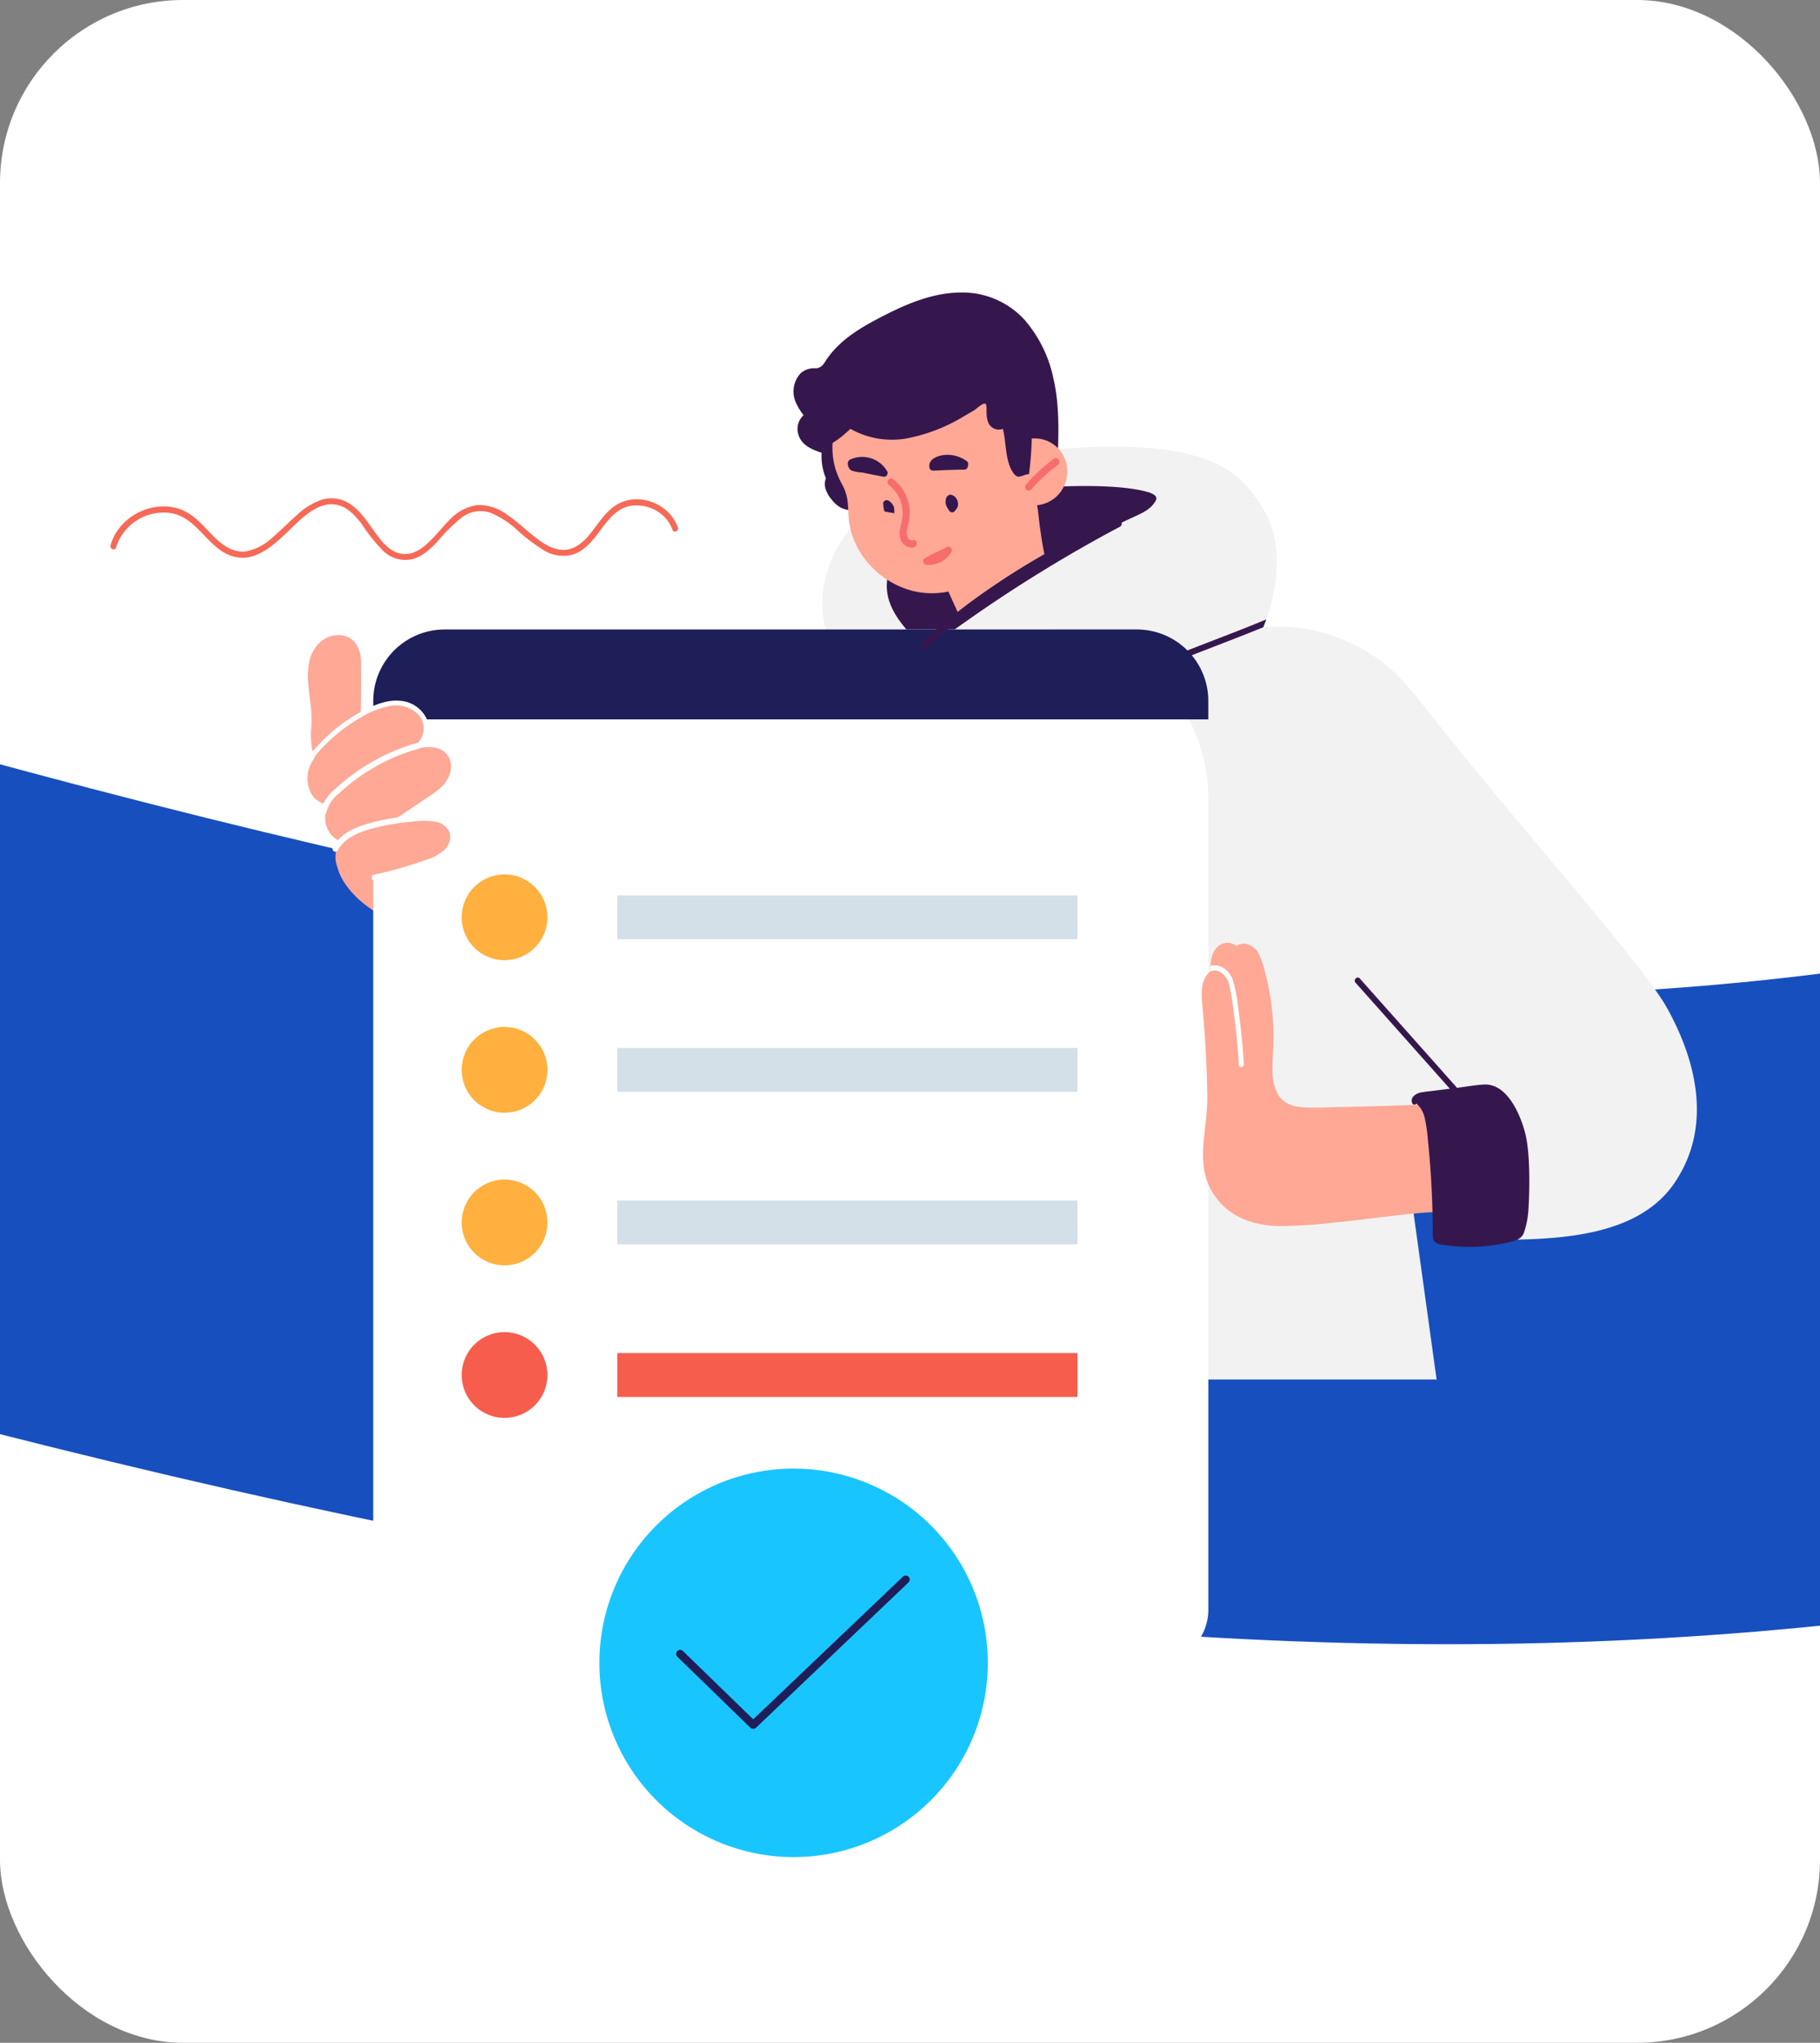 <svg xmlns="http://www.w3.org/2000/svg" xmlns:xlink="http://www.w3.org/1999/xlink" width="368" height="413" viewBox="0 0 368 413">
  <rect x="0" y="0" width="368" height="413" fill="#808080" stroke="none"/>
  <defs>
    <clipPath id="clip-path">
      <rect id="Rectangle_233" data-name="Rectangle 233" width="368" height="413" rx="8" transform="translate(565 4197)" fill="#f2fbff"/>
    </clipPath>
    <clipPath id="clip-path-2">
      <rect id="Rectangle_218" data-name="Rectangle 218" width="320.774" height="316.323" fill="none"/>
    </clipPath>
  </defs>
  <g id="Group_301" data-name="Group 301" transform="translate(-565 -4197)">
    <rect id="Rectangle_162" data-name="Rectangle 162" width="368" height="413" rx="37" transform="translate(565 4197)" fill="#fff"/>
    <g id="Mask_Group_7" data-name="Mask Group 7" clip-path="url(#clip-path)">
      <path id="Path_987" data-name="Path 987" d="M2180.072,4425.467s153.052-99.418,432.292-19.758,439,75.547,614.816,0,553.781-71.9,729.532,103.616" transform="translate(-2097)" fill="none" stroke="#174fbf" stroke-width="131"/>
    </g>
    <g id="Group_250" data-name="Group 250" transform="translate(587.331 4256.134)">
      <g id="Group_249" data-name="Group 249" clip-path="url(#clip-path-2)">
        <path id="Path_934" data-name="Path 934" d="M114.734,45.573c-1.722-4.877-7.987-7.219-12.32-4.624-2.3,1.379-3.738,3.822-5.4,5.891-1.513,1.88-3.456,3.5-5.953,3.243C89,49.876,87.2,48.591,85.6,47.325c-1.818-1.442-3.512-3.062-5.438-4.355a9.5,9.5,0,0,0-5.925-1.928,9.533,9.533,0,0,0-5.763,3.1c-2.757,2.7-6.064,8.177-10.568,6.5-2.05-.767-3.437-2.731-4.692-4.471-1.339-1.859-2.661-3.879-4.546-5.193a6.847,6.847,0,0,0-5.779-1.061A13.791,13.791,0,0,0,37.67,43.1C36,44.563,34.456,46.18,32.754,47.609A10.957,10.957,0,0,1,27.505,50.4c-2.539.363-4.649-1.077-6.425-2.806-1.985-1.936-3.755-4.261-6.307-5.427-4.476-2.045-10.164-.244-13.118,3.7A9.97,9.97,0,0,0,.026,49.173c-.209.757.9,1.222,1.107.455a10.057,10.057,0,0,1,11.189-6.934c5.481.941,7.556,7.678,12.919,8.849,4.218.922,7.77-2.417,10.636-5.13,2.658-2.518,6.043-6.3,10.046-5.382,2.132.489,3.671,2.251,4.961,3.965a35.021,35.021,0,0,0,4.3,5.353A6.4,6.4,0,0,0,60.96,52c2.131-.53,3.778-2.1,5.265-3.684a32.6,32.6,0,0,1,4.918-4.839,6.257,6.257,0,0,1,5.759-.846,18.36,18.36,0,0,1,5.441,3.56,34.747,34.747,0,0,0,5.365,4.042,7.4,7.4,0,0,0,5.784.813c2.509-.764,4.157-3.015,5.692-5.065s3.211-4.217,5.806-4.731a7.932,7.932,0,0,1,6.666,1.859,6.974,6.974,0,0,1,1.98,2.938c.264.749,1.361.267,1.1-.477" transform="translate(0 1.929)" fill="#f66957"/>
        <path id="Path_935" data-name="Path 935" d="M311.157,178.6c-8.818,12.916-29.678,11.3-42.886,11.514-1.269.017-2.866-6.452-3.888-6.444a20.38,20.38,0,0,0-5.965,1.108l2.089,15.073,2.559,18.474H104.627c-.127-33.123-.294-98.75.337-104.543s20.878-25.786,31.2-35.65c3.55-3.389,5.925-5.583,5.925-5.583a20.747,20.747,0,0,1-2.677-15.983C142.087,45.735,152.387,32.8,186.279,30.2c31.016-2.367,37.009,4.513,41.668,12.027,4.932,7.962,2.161,18.215.711,22.332-.309.877-.54,1.425-.643,1.676A34.725,34.725,0,0,1,257.2,78.128c.639.709,1.26,1.452,1.876,2.235,2.221,2.838,4.954,6.25,7.98,10.009,15.222,18.886,37.889,44.471,42.495,52.656,5.521,9.811,9.729,23.666,1.6,35.568" transform="translate(5.082 1.446)" fill="#f2f2f2"/>
        <path id="Path_936" data-name="Path 936" d="M260.446,154.185q-7.6-8.539-15.195-17.08l-4.3-4.835c-.521-.585-1.387.26-.868.844l15.195,17.08q2.152,2.416,4.3,4.836c.52.584,1.387-.261.868-.845" transform="translate(11.666 6.422)" fill="#36174d"/>
        <path id="Path_937" data-name="Path 937" d="M184.282,17.474a26.163,26.163,0,0,0-5.874-11.968A17.016,17.016,0,0,0,165.649,0c-5.406.009-10.5,2.05-15.289,4.484-4.31,2.19-8.812,4.643-11.735,8.73-.32.452-.6.939-.943,1.375a1.937,1.937,0,0,1-1.616.731,4.139,4.139,0,0,0-2.9.989,5.455,5.455,0,0,0-.88,6.147,11.253,11.253,0,0,0,1.46,2.349,3.758,3.758,0,0,0-1.019,4.008c.631,2.075,2.788,2.984,4.664,3.585a11.908,11.908,0,0,0,.869,5.178,3.233,3.233,0,0,0-.144,1.829,5.768,5.768,0,0,0,1.279,2.418,5.781,5.781,0,0,0,2.042,1.76,6.332,6.332,0,0,0,1.685.447,4.161,4.161,0,0,0,.834.106,78.256,78.256,0,0,0,10.8,5.83,62.707,62.707,0,0,0,15.237,4.818c4.582.73,11.28.61,13.772-4.3,1.1-2.16,1.078-4.713,1.062-7.086-.014-3,.125-5.994.255-8.989.243-5.63.462-11.406-.795-16.933" transform="translate(6.405 0)" fill="#36174d"/>
        <path id="Path_938" data-name="Path 938" d="M203.757,39.135c-.245-.386-4.2-2.13-17.337-1.775a53.718,53.718,0,0,0-13.465,2.209c-1.311.363-2.6.76-3.889,1.192A37.514,37.514,0,0,0,158.317,44.6c-3.928,2.29-7.693,6.528-8.482,11.264-.889,5.314,2.66,9.314,6.072,12.911a.822.822,0,0,0,.813.715.786.786,0,0,0,.741-.288A95.455,95.455,0,0,1,178.809,53.2c3.864-2.222,7.811-4.285,11.781-6.294,1.55-.782,3.088-1.646,4.66-2.372,1.611-.745,3.459-.829,4.989-1.8,1.421-.9,4.307-2.357,3.517-3.6" transform="translate(7.279 1.814)" fill="#36174d"/>
        <path id="Path_939" data-name="Path 939" d="M181.687,53.891q-8.733,5.3-17.082,11.237c-.091-.208-.187-.412-.278-.616-.114-.253-.231-.5-.34-.755q-1.155-2.554-2.315-5.109c-.431-.954-.862-1.913-1.3-2.866-.436-1.743-.751-2.99-.967-4.256a.663.663,0,0,1,.522-.795,15.108,15.108,0,0,1,9.611-12.856,14.685,14.685,0,0,1,2-.576,13.36,13.36,0,0,0,.818,3.387c.81,1.679,3.023,2.557,4.239.779a3.068,3.068,0,0,0,.32-.606,9.308,9.308,0,0,0,.474-2c.062-.392.125-.79.181-1.182,1.818,1.316,2.125,3.6,2.33,5.532.325,3.054.8,6.094,1.431,9.1.12.577.234,1.083.348,1.584" transform="translate(7.751 1.814)" fill="#ffa895"/>
        <path id="Path_940" data-name="Path 940" d="M179.445,36.413a14.234,14.234,0,0,1-.957,5.16,22.946,22.946,0,0,1-3.444,9.117,21.014,21.014,0,0,1-8.712,7.523,17.286,17.286,0,0,1-3.679,1.207,16.07,16.07,0,0,1-7.482-.2,17.83,17.83,0,0,1-9.29-6.227,16.291,16.291,0,0,1-2.694-5.04,14.958,14.958,0,0,1-.626-2.791c-.153-1.227-.135-2.457-.25-3.684a9.332,9.332,0,0,0-1.057-3.557,18.753,18.753,0,0,1-1.411-3.248,15.226,15.226,0,0,1-.6-5.288,18.312,18.312,0,0,0,2.138-1.554c.5-.417.99-.854,1.469-1.306a17.171,17.171,0,0,0,10.926,2.017,34.773,34.773,0,0,0,12.17-4.644c.68-.387,1.358-.784,2.046-1.193,3.7-3.114,1.659.114,2.783,2.658a2.319,2.319,0,0,0,2.907,1.167c.573,2.3.484,4.749,1.223,7.07.246.778.845,2.23,1.72,2.563.769.294,2.828-1.365,2.818.25" transform="translate(6.77 1.042)" fill="#ffa895"/>
        <path id="Path_941" data-name="Path 941" d="M184.871,34.8a6.759,6.759,0,0,1-6.63,6.878,6.3,6.3,0,0,1-1.593-.2,3.952,3.952,0,0,1-.082-2.165c.153-.968.306-1.941.44-2.91.034-.239.066-.472.094-.711a67.767,67.767,0,0,0,.608-7.533,6.564,6.564,0,0,1,7.162,6.645" transform="translate(8.58 1.368)" fill="#ffa895"/>
        <path id="Path_942" data-name="Path 942" d="M165.462,32.575a6.6,6.6,0,0,0-4.366-1.261c-1.3.089-3.471.767-3.179,2.547a.743.743,0,0,0,.81.634q3.171-.167,6.348-.215a.735.735,0,0,0,.612-.651c.124-.465.1-.817-.224-1.054" transform="translate(7.678 1.522)" fill="#36174d"/>
        <path id="Path_943" data-name="Path 943" d="M163.542,40.742a1.983,1.983,0,0,0-.435-1.126c-.383-.465-1.082-.885-1.627-.42a1.258,1.258,0,0,0-.406.825,2.11,2.11,0,0,0,.266,1.5,5.657,5.657,0,0,0,.446.736.7.7,0,0,0,1.222-.151,1.538,1.538,0,0,0,.535-1.36" transform="translate(7.83 1.896)" fill="#36174d"/>
        <path id="Path_944" data-name="Path 944" d="M151.241,42.675c.045-1.033-.06-1.269-.2-1.5a2.369,2.369,0,0,0-1.064-1.093.723.723,0,0,0-.978.605c.106,1.252.192,1.462.307,1.655,1.929.351,1.929.342,1.935.335" transform="translate(7.245 1.946)" fill="#36174d"/>
        <path id="Path_945" data-name="Path 945" d="M150.138,35.328a.72.72,0,0,1-.709.383c-1.462-.261-2.918-.569-4.376-.853a7.527,7.527,0,0,1-2.186-.425c-.63-.4-1.066-1.763-.227-2.194a5.834,5.834,0,0,1,7.445,2.274.8.8,0,0,1,.052.814" transform="translate(6.914 1.541)" fill="#36174d"/>
        <path id="Path_946" data-name="Path 946" d="M154.959,48.332c-.529.15-.911-.2-1.123-.694a3.3,3.3,0,0,1,.061-2,10.724,10.724,0,0,0,.391-3.761A8.582,8.582,0,0,0,150.979,36c-.747-.559-1.614.628-.864,1.191a7.107,7.107,0,0,1,2.739,6.5c-.18,1.416-.881,2.823-.434,4.265a2.421,2.421,0,0,0,2.738,1.848c.881-.25.691-1.728-.2-1.476" transform="translate(7.286 1.743)" fill="#f76d6d"/>
        <path id="Path_947" data-name="Path 947" d="M162.219,49.12a.707.707,0,0,0-1,.147c-4.088,1.888-4.482,2.175-4.51,2.581a.75.75,0,0,0,.629.826,5.308,5.308,0,0,0,5.027-2.511.779.779,0,0,0-.142-1.042" transform="translate(7.62 2.382)" fill="#f76d6d"/>
        <path id="Path_948" data-name="Path 948" d="M183.163,32.225a.712.712,0,0,0-1.007-.136,35.926,35.926,0,0,0-5.633,5.216.771.771,0,0,0,.142,1.044.714.714,0,0,0,1-.147,34,34,0,0,1,5.363-4.932.775.775,0,0,0,.131-1.045" transform="translate(8.577 1.553)" fill="#f76d6d"/>
        <path id="Path_949" data-name="Path 949" d="M66.264,116.057c-1.23,2.725-3.055,5.916-6.085,6.64-7.246,1.733-17.616-7.511-16.45-13.112.652-3.134,4.676-4.223,11.284-7.231,2.61-1.189,3.658-12.732,6.184-11.279a13.541,13.541,0,0,1,5.4,6.652,23.486,23.486,0,0,1-.331,18.33" transform="translate(2.122 4.423)" fill="#ffa895"/>
        <path id="Path_950" data-name="Path 950" d="M196.418,45.249q-4.376,2.323-8.677,4.8-3,1.727-5.961,3.531-8.733,5.3-17.082,11.237-3.044,2.152-6.038,4.39a.736.736,0,0,1-.875-1.182q3.121-2.331,6.295-4.578.89-.632,1.779-1.251,7.637-5.32,15.587-10.131,7.1-4.3,14.418-8.189c.823-.437,1.374.944.555,1.376" transform="translate(7.659 2.129)" fill="#36174d"/>
        <path id="Path_951" data-name="Path 951" d="M61.4,273.892H208.8a10.726,10.726,0,0,0,10.726-10.725V99.086A34.117,34.117,0,0,0,185.4,64.97H84.788A34.117,34.117,0,0,0,50.671,99.086v164.08A10.726,10.726,0,0,0,61.4,273.892" transform="translate(2.464 3.159)" fill="#fff"/>
        <path id="Path_952" data-name="Path 952" d="M219.522,83.146V79.421A14.451,14.451,0,0,0,205.071,64.97H65.123A14.451,14.451,0,0,0,50.672,79.421v3.725Z" transform="translate(2.464 3.159)" fill="#1e1e59"/>
        <path id="Path_953" data-name="Path 953" d="M85.063,150.282a8.668,8.668,0,1,1-8.668-8.668,8.668,8.668,0,0,1,8.668,8.668" transform="translate(3.293 6.886)" fill="#ffb03e"/>
        <rect id="Rectangle_214" data-name="Rectangle 214" width="93.055" height="8.87" transform="translate(102.47 152.734)" fill="#d4e0e8"/>
        <path id="Path_954" data-name="Path 954" d="M85.063,120.867a8.668,8.668,0,1,1-8.668-8.667,8.668,8.668,0,0,1,8.668,8.667" transform="translate(3.293 5.456)" fill="#ffb03e"/>
        <rect id="Rectangle_215" data-name="Rectangle 215" width="93.055" height="8.87" transform="translate(102.47 121.888)" fill="#d4e0e8"/>
        <path id="Path_955" data-name="Path 955" d="M85.063,179.7a8.668,8.668,0,1,1-8.668-8.668,8.668,8.668,0,0,1,8.668,8.668" transform="translate(3.293 8.316)" fill="#ffb03e"/>
        <rect id="Rectangle_216" data-name="Rectangle 216" width="93.055" height="8.87" transform="translate(102.47 183.578)" fill="#d4e0e8"/>
        <path id="Path_956" data-name="Path 956" d="M85.063,209.11a8.668,8.668,0,1,1-8.668-8.668,8.669,8.669,0,0,1,8.668,8.668" transform="translate(3.293 9.747)" fill="#f75d4d"/>
        <rect id="Rectangle_217" data-name="Rectangle 217" width="93.055" height="8.87" transform="translate(102.47 214.422)" fill="#f75d4d"/>
        <path id="Path_957" data-name="Path 957" d="M256.946,179.859c-4.182.1-14.741,1.651-18.915,1.993a105.923,105.923,0,0,1-12.14.806c-4.5-.143-9-1.482-12.055-5.1-5.458-6.461-2.142-13.817-2.28-21.348q-.137-7.8-.776-15.592c-.1-1.22-.23-2.438-.315-3.661a10.713,10.713,0,0,1,.171-3.294,4.977,4.977,0,0,1,1.459-2.479,4.736,4.736,0,0,0,.1-1.157c.034-1.809.727-3.814,2.408-4.455a2.8,2.8,0,0,1,2.826.459,2.632,2.632,0,0,1,2.26-.366,3.922,3.922,0,0,1,2.4,2.214,19.031,19.031,0,0,1,1.2,3.706q.563,2.177.939,4.4a52.5,52.5,0,0,1,.708,7.807c.034,2.314-.194,4.613-.194,6.927a10.069,10.069,0,0,0,1.166,5.44c1.208,1.875,3.292,2.4,5.346,2.5,2.459.116,4.945-.026,7.406-.076,2.647-.056,16.977-.413,18.465-.631.636-.093-.268,7.363-.106,8.6.65,4.9,4.677,13.191-.076,13.309" transform="translate(10.232 6.097)" fill="#ffa895"/>
        <path id="Path_958" data-name="Path 958" d="M67.282,105.3c-.415,2.077-2.17,3.25-3.965,3.942-2.2.851-4.445,1.577-6.67,2.361-2.155.761-4.3,1.608-6.488,2.266a9.215,9.215,0,0,1-2.211.427.663.663,0,0,1-.84.324,5.612,5.612,0,0,1-1.45-.823,3.252,3.252,0,0,1-.578-.43,6.572,6.572,0,0,1-1.642-3.389,5.985,5.985,0,0,1,2.384-5.593,10.345,10.345,0,0,1,2.826-1.278c1.1-.358,2.206-.707,3.312-1.031,2.244-.654,4.842-.554,7.167-.738a10.894,10.894,0,0,1,5.448.515c1.6.652,3.081,1.579,2.708,3.448" transform="translate(2.11 4.923)" fill="#ffa895"/>
        <path id="Path_959" data-name="Path 959" d="M65.255,95.94a16.791,16.791,0,0,1-2.75,2.122c-1.127.764-2.258,1.522-3.389,2.285q-3.3,2.212-6.59,4.434c-1.746,1.172-3.683,2.411-5.834,2.209a.563.563,0,0,1-.434.252c-2.247.263-4.064-1.541-4.573-3.727a5.941,5.941,0,0,1,.508-3.866,4.376,4.376,0,0,1-3.764-2.917,6.5,6.5,0,0,1,.349-5.458,15.587,15.587,0,0,1,3.433-4.24A44.644,44.644,0,0,1,46.375,83.5c2.839-2.089,6.2-3.955,9.742-4.188a5.632,5.632,0,0,1,4.73,1.777,4.335,4.335,0,0,1,.564,4.7,9.331,9.331,0,0,1-1.956,2.7,15.006,15.006,0,0,1,2.279-.406c1.866-.169,4.028.256,4.921,2.191.915,1.976-.007,4.227-1.4,5.668" transform="translate(1.847 3.856)" fill="#ffa895"/>
        <path id="Path_960" data-name="Path 960" d="M48.866,73.92c-.01,1.378-.017,2.747-.026,4.119,0,1.171,0,2.343-.006,3.517,0,.372,0,.743,0,1.119q0,1.768-.026,3.541a6.349,6.349,0,0,1-2.347,5.217,5.882,5.882,0,0,1-2.766,1.181.679.679,0,0,1-.737.867,4.845,4.845,0,0,1-3.5-2.894,7.023,7.023,0,0,1-.4-1.038,6.023,6.023,0,0,1-.157-.6,16,16,0,0,1-.145-4.163,26.265,26.265,0,0,0-.109-4.523c-.491-4.188-1.613-9.615,1.938-12.807a5.451,5.451,0,0,1,4.956-1.235c1.946.534,2.964,2.339,3.219,4.3a25.033,25.033,0,0,1,.1,3.4" transform="translate(1.852 3.212)" fill="#ffa895"/>
        <path id="Path_961" data-name="Path 961" d="M218.859,149.716c.04.672-.965.824-1.006.146q-.178-2.963-.474-5.913-.266-2.61-.625-5.206a46.758,46.758,0,0,0-.769-4.673A4.307,4.307,0,0,0,214,131.02a2.3,2.3,0,0,0-1.984-.044,4.724,4.724,0,0,0,.1-1.156,3.488,3.488,0,0,1,2.064.139,4.668,4.668,0,0,1,2.55,3.047,29.391,29.391,0,0,1,.956,5.078q.824,5.788,1.171,11.63" transform="translate(10.31 6.308)" fill="#fff"/>
        <path id="Path_962" data-name="Path 962" d="M61.557,86.712a3.967,3.967,0,0,1-.666.765c-.1.154-.194.306-.293.458-.477.13-.947.269-1.417.419-1.03.324-2.049.693-3.05,1.1a39.663,39.663,0,0,0-11.954,7.663,6.928,6.928,0,0,0-2.467,3.69c-.125.76-1.276.621-1.147-.139a8.2,8.2,0,0,1,2.909-4.5,40.586,40.586,0,0,1,16.692-9.345c.3-.087.607-.17.913-.245a.449.449,0,0,1,.48.132" transform="translate(1.972 4.209)" fill="#fff"/>
        <path id="Path_963" data-name="Path 963" d="M65.777,101.687a7.9,7.9,0,0,0-4.529-.935,46.783,46.783,0,0,0-10.667,1.572c-2.914.772-6.083,2.015-7.654,4.874a.637.637,0,0,0,.114.841.567.567,0,0,0,.81-.118c1.251-2.276,3.6-3.4,5.927-4.131a43.352,43.352,0,0,1,9.135-1.7,16.428,16.428,0,0,1,4.735.007,3.713,3.713,0,0,1,2.847,2.191,3.541,3.541,0,0,1-1.058,3.511,9.742,9.742,0,0,1-3.706,2.01A81.606,81.606,0,0,1,51.2,112.806c-.727.156-.569,1.345.161,1.189a84.272,84.272,0,0,0,10.385-2.924c2.654-.935,6.053-2.486,6.041-5.935a4.136,4.136,0,0,0-2.011-3.45" transform="translate(2.082 4.899)" fill="#fff"/>
        <path id="Path_964" data-name="Path 964" d="M210.392,68.242l-2.847,1.108q.442.475.844.988l1.162-.453c4.479-1.742,8.972-3.438,13.454-5.266.1-.251.333-.8.611-1.586-4.372,1.828-8.813,3.492-13.224,5.209" transform="translate(10.092 3.065)" fill="#36174d"/>
        <path id="Path_965" data-name="Path 965" d="M203.44,39.076,202.5,38.6c-.828-.422-1.354.965-.527,1.385-.665,1.115-2.077,1.622-3.209,2.145q-2.455,1.134-4.893,2.313c-3.251,1.575-6.473,3.216-9.649,4.95a150.616,150.616,0,0,0-18.365,11.664,112.071,112.071,0,0,0-9.393,7.875c-.683.641.19,1.825.876,1.182a120.051,120.051,0,0,1,17.431-13.445,187.606,187.606,0,0,1,19.367-10.712q2.768-1.343,5.564-2.629c1.635-.754,3.293-1.548,4.139-3.285a.771.771,0,0,0-.4-.967" transform="translate(7.596 1.873)" fill="#36174d"/>
        <path id="Path_966" data-name="Path 966" d="M274.515,177.907a17.025,17.025,0,0,1-.917,4.75c-.562,1.533-2.216,1.755-3.577,2.061a34.078,34.078,0,0,1-4.869.72,35.5,35.5,0,0,1-4.965.014q-1.247-.091-2.484-.265a4.086,4.086,0,0,1-1.995-.555c-.608-.494-.543-1.294-.546-2.007,0-.913-.006-1.827-.022-2.735q-.044-2.7-.167-5.4-.241-5.312-.79-10.6a30.051,30.051,0,0,0-.64-4.437,5.381,5.381,0,0,0-1.672-2.9.49.49,0,0,1-.855-.073,1.28,1.28,0,0,1,.333-1.472,2.96,2.96,0,0,1,1.592-.734c.847-.136,1.706-.216,2.561-.325q2.584-.329,5.172-.654c1.6-.206,3.222-.5,4.837-.586,4.839-.27,7.52,6.441,8.4,10.043.924,3.8.888,10.67.605,15.156" transform="translate(12.201 7.425)" fill="#36174d"/>
        <path id="Path_967" data-name="Path 967" d="M61.632,87.1a3.968,3.968,0,0,1-.666.765c-.1.154-.194.306-.293.458-.477.13-.947.269-1.417.419q.484-.763.975-1.524a4.126,4.126,0,0,0,.114-5.725,6.4,6.4,0,0,0-5.729-1.716,17.056,17.056,0,0,0-5.831,2.286c-.256.144-.505.293-.755.441a33.464,33.464,0,0,0-8.617,7.471,7.332,7.332,0,0,1-.4-1.039,34.318,34.318,0,0,1,4.093-4.105,33.556,33.556,0,0,1,5.678-3.886c2.715-1.433,5.246-2.468,7.838-2.223A6.423,6.423,0,0,1,61.964,82.2a5.173,5.173,0,0,1-.332,4.895" transform="translate(1.897 3.826)" fill="#fff"/>
        <path id="Path_968" data-name="Path 968" d="M49.206,81.492c-.026.644-.978.521-.953-.116q.171-4.779.077-9.558a6.153,6.153,0,0,1,.9-1.394c.125,3.774.109,7.424-.022,11.068" transform="translate(2.346 3.424)" fill="#fff"/>
        <path id="Path_969" data-name="Path 969" d="M124.982,17.175a14.747,14.747,0,0,1-5.08-.23.605.605,0,0,0-.662.541.628.628,0,0,0,.522.685,15.623,15.623,0,0,0,5.385.227.618.618,0,0,0-.166-1.223" transform="translate(5.798 0.824)" fill="#fff"/>
        <path id="Path_970" data-name="Path 970" d="M128.027,13.369q-2.488-1.726-4.975-3.453l-2.445-1.7-1.223-.85-.653-.452c-.837-.993-1.377-.837-1.57-.4-.227.509.158.9.529,1.161,1.055.742,2.12,1.472,3.179,2.208l6.442,4.472c.634.441,1.354-.542.716-.986" transform="translate(5.694 0.3)" fill="#fff"/>
        <path id="Path_971" data-name="Path 971" d="M131.292,8.035q-1.263-2.208-2.529-4.416a.584.584,0,0,0-.835-.112.649.649,0,0,0-.108.866l2.529,4.415a.585.585,0,0,0,.835.113.649.649,0,0,0,.108-.866" transform="translate(6.21 0.164)" fill="#fff"/>
        <path id="Path_972" data-name="Path 972" d="M172.821,266.025a39.272,39.272,0,1,1-39.272-39.272,39.272,39.272,0,0,1,39.272,39.272" transform="translate(4.584 11.026)" fill="#19c5ff"/>
        <path id="Path_973" data-name="Path 973" d="M124.662,278.373a.809.809,0,0,1-.563-.228l-14.793-14.375a.809.809,0,0,1,1.126-1.161l14.235,13.835L154.939,247.6a.808.808,0,0,1,1.115,1.17L125.22,278.15a.807.807,0,0,1-.558.223" transform="translate(5.303 12.029)" fill="#1e1e59"/>
      </g>
    </g>
  </g>
</svg>
